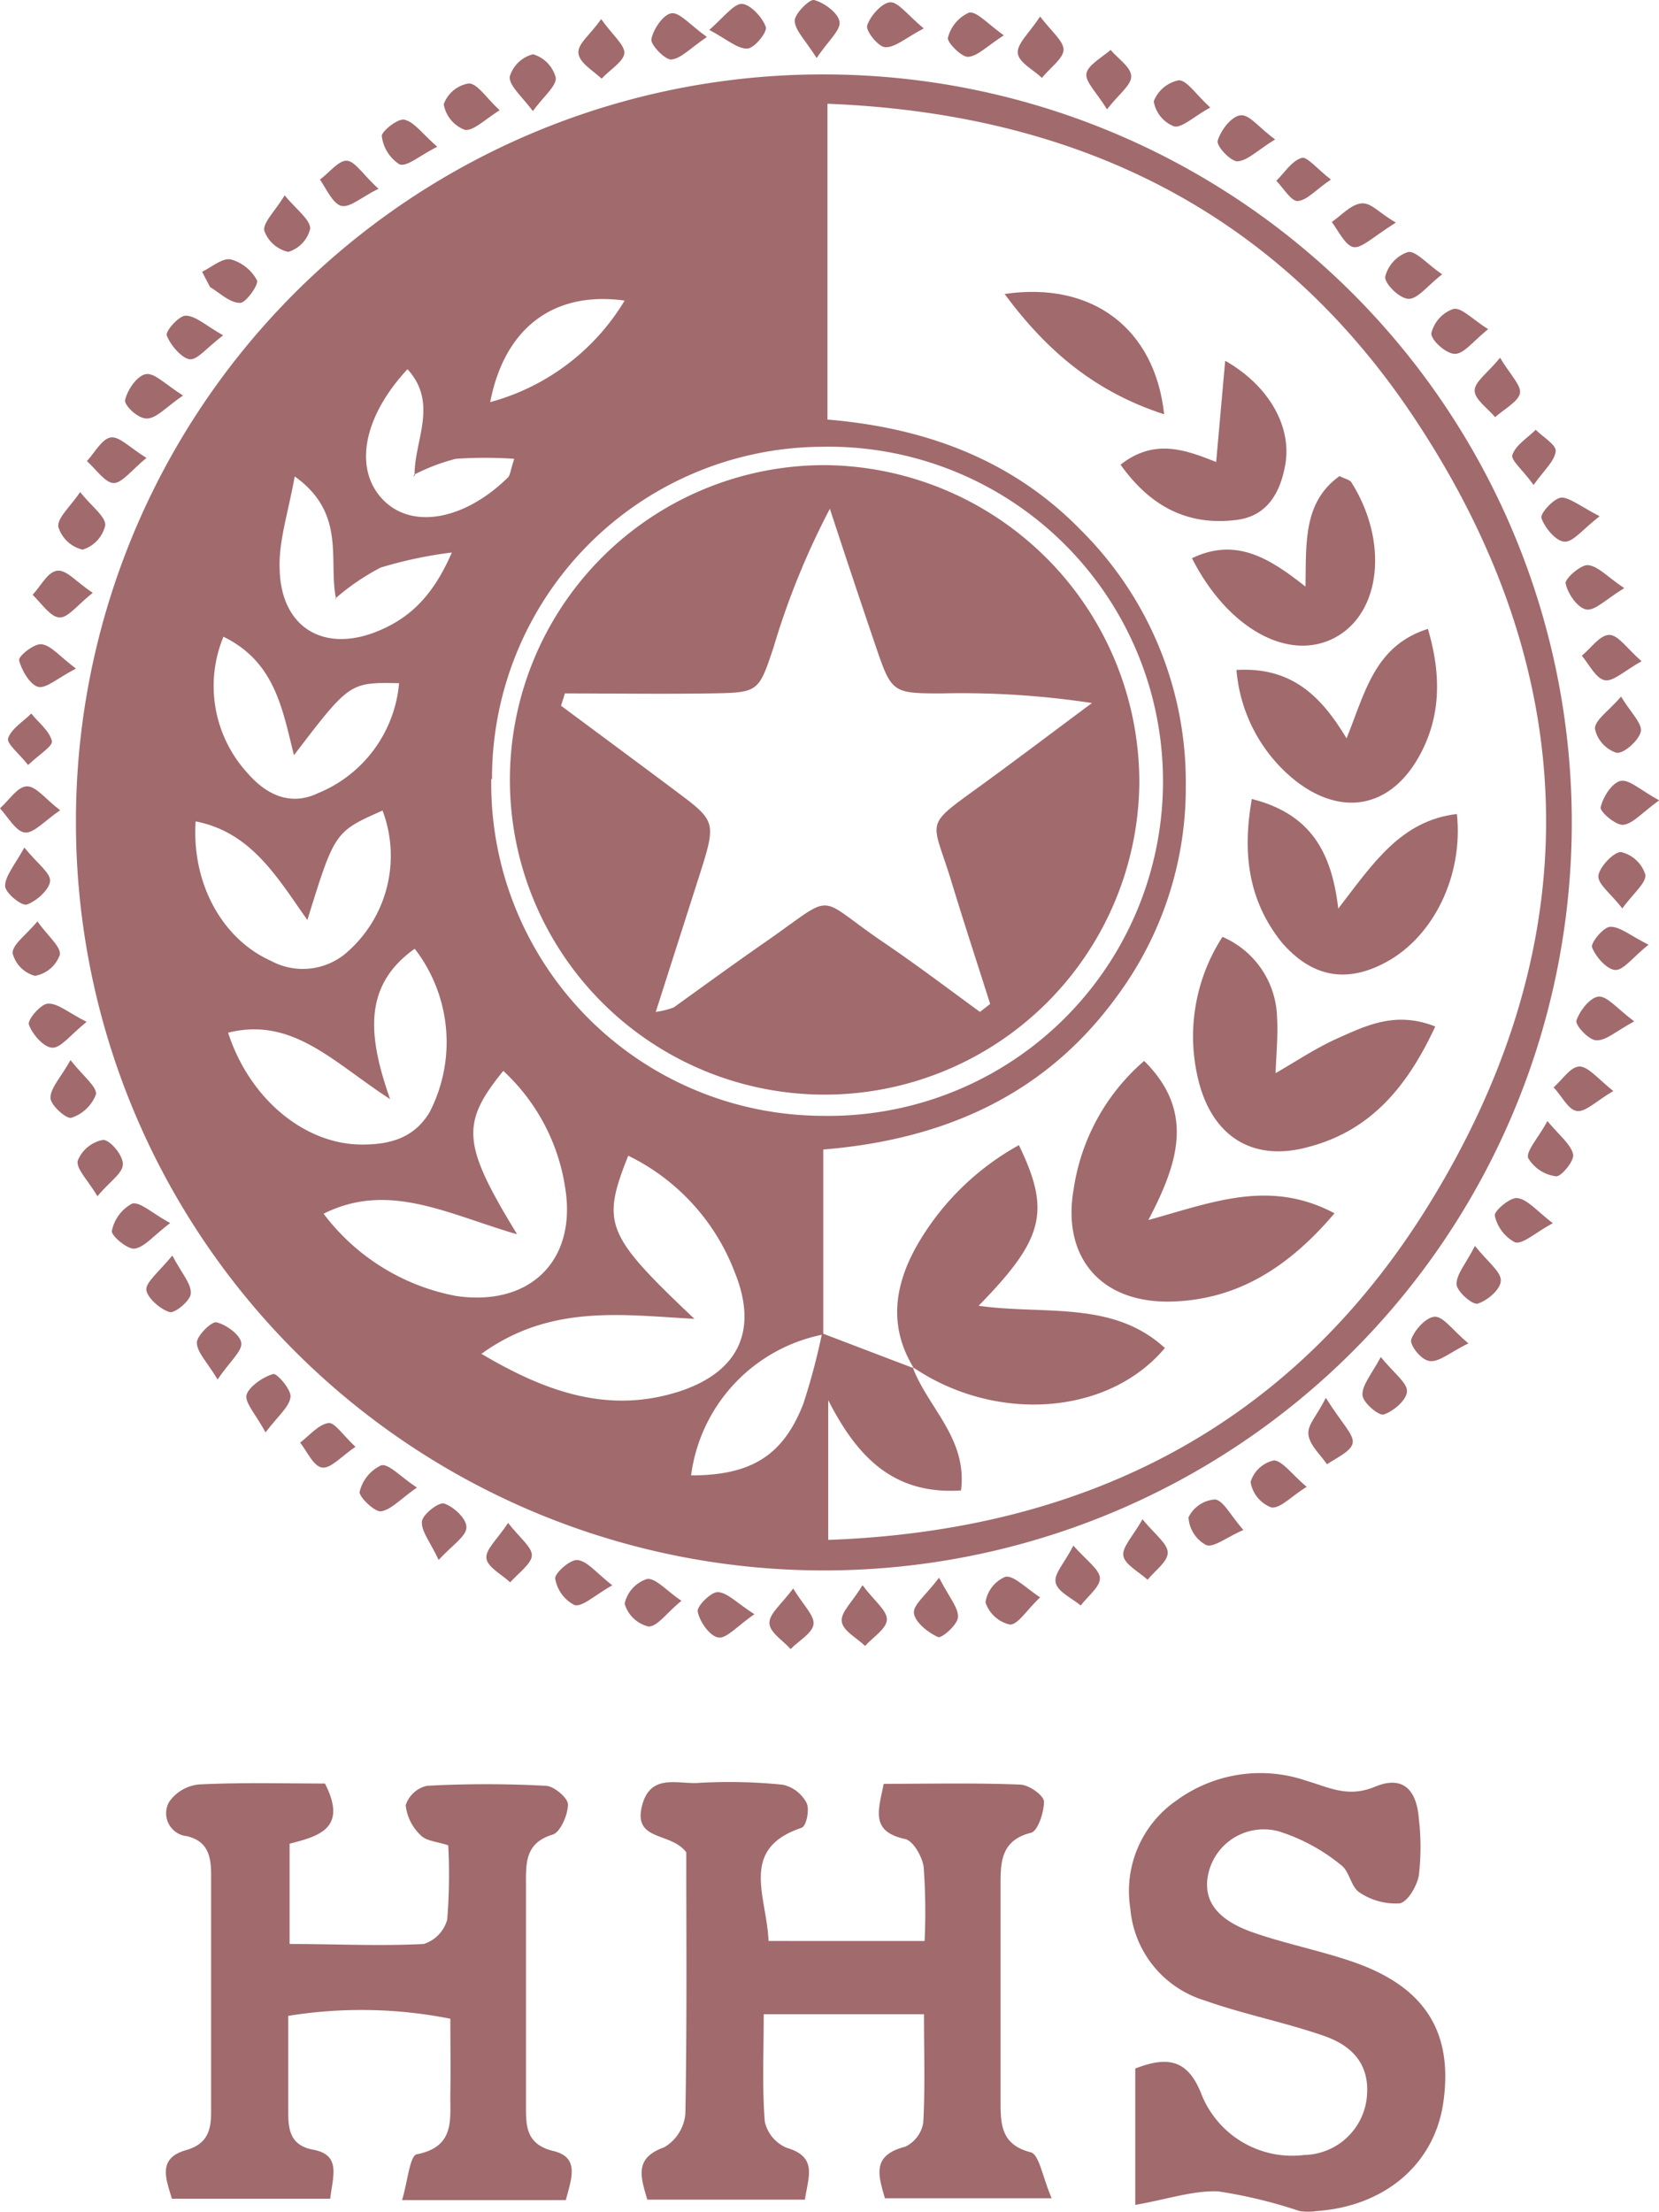<svg xmlns="http://www.w3.org/2000/svg" id="Layer_1" data-name="Layer 1" viewBox="0 0 110.33 147.1"><defs><style>.cls-1{fill:#a16a6c;}</style></defs><path class="cls-1" d="M39,135.5v6.42c0,1.2.16,2.2,1.66,2.48,1.88.35,1.3,1.77,1.13,3.26H31.26c-.37-1.29-1-2.68.94-3.23,1.43-.41,1.67-1.33,1.67-2.53,0-5.26,0-10.51,0-15.77,0-1.21-.19-2.24-1.61-2.58a1.53,1.53,0,0,1-1.18-2.28,2.74,2.74,0,0,1,2-1.16c2.85-.14,5.71-.06,8.36-.06,1.54,3-.44,3.51-2.35,4v6.67c3,0,6,.15,8.92,0a2.35,2.35,0,0,0,1.56-1.62,36.68,36.68,0,0,0,.07-4.94c-.72-.25-1.47-.28-1.83-.67a3.2,3.2,0,0,1-1-2,1.94,1.94,0,0,1,1.42-1.29c2.62-.14,5.26-.14,7.88,0,.55,0,1.5.82,1.49,1.24,0,.7-.51,1.84-1,2-1.8.54-1.8,1.82-1.79,3.24,0,4.88,0,9.77,0,14.65,0,1.38-.08,2.7,1.83,3.16,1.76.42,1.19,1.84.82,3.26H46.57c.38-1.28.52-3,1-3.05,2.56-.51,2.18-2.36,2.21-4.07s0-3.2,0-4.94A30.41,30.41,0,0,0,39,135.5Z" transform="translate(-19.83 -1.45)"></path><path class="cls-1" d="M81.28,135.39H70.62c0,2.48-.11,4.81.07,7.13a2.46,2.46,0,0,0,1.45,1.75c2.09.61,1.44,1.93,1.22,3.45H62.88c-.48-1.59-.84-2.78,1.12-3.48A2.87,2.87,0,0,0,65.41,142c.11-5.88.06-11.76.06-17.37-1-1.38-3.56-.71-2.94-3.11.55-2.16,2.38-1.42,3.73-1.51a35.27,35.27,0,0,1,5.63.12,2.36,2.36,0,0,1,1.58,1.21c.21.41,0,1.56-.35,1.66-4.16,1.4-2.29,4.55-2.18,7.52H81.32a41.57,41.57,0,0,0-.06-4.89c-.08-.69-.69-1.77-1.24-1.89-2.33-.51-1.77-1.91-1.42-3.67,3.09,0,6.08-.07,9.05.05.59,0,1.58.7,1.61,1.13,0,.7-.41,2-.89,2.08-2,.51-2,2-2,3.5,0,4.76,0,9.52,0,14.29,0,1.53,0,2.94,2,3.45.57.13.8,1.68,1.4,3.06H78.68c-.43-1.51-.91-2.85,1.35-3.43a2.16,2.16,0,0,0,1.2-1.59C81.36,140.31,81.28,138,81.28,135.39Z" transform="translate(-19.83 -1.45)"></path><path class="cls-1" d="M95.33,148.07V139c2.15-.83,3.45-.59,4.35,1.58a6.49,6.49,0,0,0,6.89,4.17,4.27,4.27,0,0,0,4.14-3.67c.26-2-.59-3.48-2.86-4.26-2.6-.9-5.33-1.43-7.92-2.35A7,7,0,0,1,95,128.35a7.32,7.32,0,0,1,3.11-7.2,9.44,9.44,0,0,1,8.61-1.28c1.53.45,2.76,1.14,4.56.39s2.76.14,2.91,2.15a16.11,16.11,0,0,1,0,3.74c-.12.71-.75,1.78-1.28,1.87a4.3,4.3,0,0,1-2.67-.73c-.57-.36-.67-1.44-1.24-1.83a12.34,12.34,0,0,0-4.13-2.23,3.78,3.78,0,0,0-4.67,2.76c-.42,1.8.52,3.14,3.07,4,2.12.73,4.35,1.17,6.48,1.9,4.84,1.65,6.75,4.68,6.06,9.41-.6,4.06-3.87,6.86-8.42,7.18a3.9,3.9,0,0,1-1.13,0,32.13,32.13,0,0,0-5.42-1.31C99.14,147.11,97.45,147.7,95.33,148.07Z" transform="translate(-19.83 -1.45)"></path><path class="cls-1" d="M74.77,6.4A49.74,49.74,0,1,1,24.88,56.06,49.65,49.65,0,0,1,74.77,6.4ZM47.4,33l0,0c0-2.3,1.59-4.74-.47-7-3,3.23-3.57,6.69-1.62,8.69S50.76,36,53.6,33.21c.16-.15.17-.45.43-1.25a28,28,0,0,0-3.89,0A13,13,0,0,0,47.4,33Zm-5.27,8.26.06.06c-.56-2.57.72-5.7-2.76-8.19-.44,2.45-1.09,4.35-1,6.22.11,3.83,2.92,5.51,6.45,4.1,2.14-.86,3.72-2.3,5-5.26a28.1,28.1,0,0,0-4.73,1A15.22,15.22,0,0,0,42.13,41.25ZM74.5,90.11l6.11,2.33-.09-.09c1,2.7,3.66,4.74,3.22,8.21-4.64.31-7-2.43-8.83-6v9.29c17.32-.63,30.86-7.73,39.81-22.08,10.8-17.34,10.58-35.25-.72-52.35C104.92,15.64,91.61,9,74.86,8.35v21c6.57.55,12.35,2.7,16.91,7.41a23.61,23.61,0,0,1,6.92,16.93,23.32,23.32,0,0,1-4.57,14c-4.71,6.49-11.37,9.53-19.54,10.2V90.19a11,11,0,0,0-8.79,9.37c4,0,6.12-1.32,7.46-4.75A43.29,43.29,0,0,0,74.5,90.11Zm-22-36.85a22.1,22.1,0,0,0,22,22.39,22.25,22.25,0,1,0-.09-44.49A22.05,22.05,0,0,0,52.55,53.26Zm-.68,38.2c4.43,2.63,8.56,4,13.18,2.52,4-1.31,5.24-4.1,3.7-7.91a14.27,14.27,0,0,0-7.09-7.77c-1.8,4.53-1.5,5.26,4.4,10.85C61.21,88.89,56.46,88.16,51.87,91.46Zm2.34-7.95c-4.59-1.34-8.5-3.51-12.81-1.35a14.35,14.35,0,0,0,8.82,5.47c4.93.72,8.05-2.38,7.24-7.24a13.27,13.27,0,0,0-4.11-7.73C50.47,76.15,50.55,77.52,54.21,83.51Zm-8.43-9C42,72.09,39.29,69.05,35,70.12c1.42,4.39,5.08,7.44,8.91,7.44,1.82,0,3.46-.41,4.5-2.17a10.15,10.15,0,0,0-1-10.85C43.94,67,44.31,70.38,45.78,74.56ZM32.84,56.07c-.27,4.13,1.77,7.82,5,9.27a4.46,4.46,0,0,0,4.92-.44,8.52,8.52,0,0,0,2.51-9.55c-3.18,1.41-3.18,1.41-5,7.28C38.25,59.76,36.53,56.79,32.84,56.07Zm6.54-4.4c-.77-3.05-1.25-6.2-4.69-7.88a8.57,8.57,0,0,0,1.63,9.1c1.17,1.34,2.76,2.21,4.67,1.3a8.72,8.72,0,0,0,5.38-7.31C43.08,46.82,43.08,46.82,39.38,51.67Zm22-30.23c-4.73-.66-8,1.82-8.95,6.75A15,15,0,0,0,61.37,21.44Z" transform="translate(-19.83 -1.45)"></path><path class="cls-1" d="M25.16,34.17c.8,1,1.69,1.62,1.67,2.21A2.2,2.2,0,0,1,25.32,38a2.23,2.23,0,0,1-1.61-1.51C23.63,35.89,24.47,35.19,25.16,34.17Z" transform="translate(-19.83 -1.45)"></path><path class="cls-1" d="M53.06,8.78c-1,.63-1.79,1.42-2.33,1.3a2.22,2.22,0,0,1-1.39-1.7A2.14,2.14,0,0,1,51,7C51.58,7,52.14,7.93,53.06,8.78Z" transform="translate(-19.83 -1.45)"></path><path class="cls-1" d="M95.81,102.48c.82,1,1.68,1.62,1.68,2.22s-.86,1.2-1.34,1.8c-.57-.52-1.5-1-1.61-1.58S95.18,103.6,95.81,102.48Z" transform="translate(-19.83 -1.45)"></path><path class="cls-1" d="M26,40.87c-1,.78-1.64,1.68-2.23,1.64S22.58,41.57,22,41c.54-.57,1-1.53,1.64-1.6S24.94,40.19,26,40.87Z" transform="translate(-19.83 -1.45)"></path><path class="cls-1" d="M119.59,25.24c.66,1.11,1.44,1.85,1.32,2.38s-1.06,1.05-1.65,1.57c-.49-.59-1.35-1.17-1.36-1.76S118.76,26.26,119.59,25.24Z" transform="translate(-19.83 -1.45)"></path><path class="cls-1" d="M22.32,62.72c.71,1,1.57,1.68,1.49,2.22a2.15,2.15,0,0,1-1.65,1.4,2.09,2.09,0,0,1-1.49-1.5C20.65,64.26,21.53,63.66,22.32,62.72Z" transform="translate(-19.83 -1.45)"></path><path class="cls-1" d="M89,107.67c-.91.87-1.48,1.82-2,1.81A2.22,2.22,0,0,1,85.37,108a2.19,2.19,0,0,1,1.33-1.7C87.24,106.21,88,107,89,107.67Z" transform="translate(-19.83 -1.45)"></path><path class="cls-1" d="M23.83,55.33c-1.06.72-1.76,1.55-2.35,1.48s-1.1-1-1.65-1.61c.59-.52,1.15-1.43,1.77-1.46S22.83,54.57,23.83,55.33Z" transform="translate(-19.83 -1.45)"></path><path class="cls-1" d="M127.72,61.86c-.77-1-1.65-1.63-1.59-2.18s1-1.58,1.51-1.57a2.24,2.24,0,0,1,1.61,1.49C129.34,60.14,128.47,60.83,127.72,61.86Z" transform="translate(-19.83 -1.45)"></path><path class="cls-1" d="M31.15,82.78c-1.14.86-1.72,1.62-2.38,1.7-.47.06-1.57-.88-1.5-1.18a2.65,2.65,0,0,1,1.34-1.81C29.13,81.34,29.92,82.11,31.15,82.78Z" transform="translate(-19.83 -1.45)"></path><path class="cls-1" d="M89,2.55c.77,1,1.61,1.68,1.56,2.25S89.62,6,89.12,6.63c-.56-.54-1.51-1-1.6-1.62S88.24,3.7,89,2.55Z" transform="translate(-19.83 -1.45)"></path><path class="cls-1" d="M38.76,14.44c.83,1,1.69,1.6,1.7,2.21A2.13,2.13,0,0,1,39,18.2a2.2,2.2,0,0,1-1.6-1.43C37.34,16.22,38.11,15.51,38.76,14.44Z" transform="translate(-19.83 -1.45)"></path><path class="cls-1" d="M102.52,103.19c-1.16.51-2,1.2-2.48,1a2.24,2.24,0,0,1-1.17-1.84,2.12,2.12,0,0,1,1.77-1.19C101.2,101.24,101.65,102.2,102.52,103.19Z" transform="translate(-19.83 -1.45)"></path><path class="cls-1" d="M29.57,31.9c-1,.82-1.65,1.71-2.21,1.67s-1.17-.94-1.75-1.46c.52-.56,1-1.48,1.58-1.57S28.46,31.22,29.57,31.9Z" transform="translate(-19.83 -1.45)"></path><path class="cls-1" d="M77.19,106.86c.79,1.06,1.65,1.69,1.62,2.3s-.93,1.16-1.45,1.74c-.55-.54-1.48-1-1.55-1.63S76.51,108,77.19,106.86Z" transform="translate(-19.83 -1.45)"></path><path class="cls-1" d="M45,14c-1.13.56-1.91,1.28-2.47,1.14s-1-1.13-1.42-1.75c.61-.45,1.26-1.31,1.81-1.25S44,13.1,45,14Z" transform="translate(-19.83 -1.45)"></path><path class="cls-1" d="M65.15,107.9c-1,.81-1.59,1.71-2.19,1.71a2.19,2.19,0,0,1-1.59-1.52,2.23,2.23,0,0,1,1.48-1.64C63.42,106.36,64.13,107.21,65.15,107.9Z" transform="translate(-19.83 -1.45)"></path><path class="cls-1" d="M129,45.42c-1.15.64-1.89,1.38-2.46,1.26s-1-1-1.51-1.63c.6-.49,1.19-1.36,1.8-1.38S128,44.55,129,45.42Z" transform="translate(-19.83 -1.45)"></path><path class="cls-1" d="M93.45,8.72C92.77,7.61,92,6.9,92.08,6.35s1-1.06,1.61-1.58c.49.58,1.35,1.14,1.37,1.74S94.24,7.7,93.45,8.72Z" transform="translate(-19.83 -1.45)"></path><path class="cls-1" d="M127.64,47.77c.64,1.07,1.42,1.79,1.31,2.33s-1.08,1.46-1.61,1.41a2.15,2.15,0,0,1-1.44-1.6C125.89,49.34,126.79,48.75,127.64,47.77Z" transform="translate(-19.83 -1.45)"></path><path class="cls-1" d="M21.45,57.81c.86,1.07,1.76,1.69,1.71,2.24s-.9,1.33-1.55,1.55c-.35.11-1.42-.77-1.44-1.22C20.16,59.72,20.79,59,21.45,57.81Z" transform="translate(-19.83 -1.45)"></path><path class="cls-1" d="M130.17,54.67c-1.14.82-1.73,1.55-2.39,1.63-.48.05-1.56-.87-1.5-1.16.15-.69.75-1.63,1.32-1.76S128.93,54,130.17,54.67Z" transform="translate(-19.83 -1.45)"></path><path class="cls-1" d="M72.58,107.08c.67,1.11,1.43,1.8,1.35,2.39s-1,1.1-1.52,1.64C71.9,110.53,71,110,71,109.37S71.79,108.14,72.58,107.08Z" transform="translate(-19.83 -1.45)"></path><path class="cls-1" d="M25.59,69.4c-1.09.88-1.72,1.75-2.29,1.72s-1.32-.89-1.55-1.54c-.11-.31.79-1.37,1.26-1.39C23.67,68.15,24.36,68.78,25.59,69.4Z" transform="translate(-19.83 -1.45)"></path><path class="cls-1" d="M66.84,3.91c-1.1.74-1.71,1.44-2.38,1.5-.43,0-1.38-1-1.31-1.35.12-.67.8-1.66,1.34-1.73S65.74,3.12,66.84,3.91Z" transform="translate(-19.83 -1.45)"></path><path class="cls-1" d="M82.28,106.36c.66,1.28,1.29,2,1.26,2.61,0,.5-1.08,1.44-1.32,1.34-.67-.28-1.53-1-1.61-1.57S81.41,107.53,82.28,106.36Z" transform="translate(-19.83 -1.45)"></path><path class="cls-1" d="M115.74,19.69c-1,.78-1.62,1.64-2.23,1.63s-1.59-1-1.56-1.46a2.32,2.32,0,0,1,1.52-1.65C114,18.12,114.72,19,115.74,19.69Z" transform="translate(-19.83 -1.45)"></path><path class="cls-1" d="M91.21,104.23c.89,1,1.76,1.6,1.77,2.17s-.82,1.21-1.28,1.81c-.59-.49-1.51-.9-1.66-1.5S90.61,105.42,91.21,104.23Z" transform="translate(-19.83 -1.45)"></path><path class="cls-1" d="M127.85,40.56c-1.21.73-1.95,1.52-2.52,1.42s-1.22-1-1.38-1.73c-.07-.3,1-1.25,1.47-1.22C126.08,39.07,126.7,39.79,127.85,40.56Z" transform="translate(-19.83 -1.45)"></path><path class="cls-1" d="M118.8,23.34c-1,.8-1.61,1.64-2.21,1.64s-1.6-.92-1.57-1.37A2.28,2.28,0,0,1,116.47,22C117,21.86,117.72,22.66,118.8,23.34Z" transform="translate(-19.83 -1.45)"></path><path class="cls-1" d="M128.51,69.37c-1.19.64-1.86,1.28-2.51,1.26-.49,0-1.43-1-1.33-1.32.22-.66.93-1.56,1.49-1.59S127.39,68.53,128.51,69.37Z" transform="translate(-19.83 -1.45)"></path><path class="cls-1" d="M53.62,102.72c.78,1,1.63,1.64,1.58,2.19s-.93,1.18-1.44,1.76c-.56-.52-1.5-1-1.58-1.59S52.9,103.82,53.62,102.72Z" transform="translate(-19.83 -1.45)"></path><path class="cls-1" d="M106.73,100.32c-1.06.66-1.77,1.46-2.35,1.37A2.17,2.17,0,0,1,103,100a2.09,2.09,0,0,1,1.56-1.44C105.15,98.62,105.74,99.49,106.73,100.32Z" transform="translate(-19.83 -1.45)"></path><path class="cls-1" d="M127.12,74c-1.13.66-1.84,1.41-2.42,1.33s-1-1-1.55-1.57c.57-.5,1.13-1.38,1.71-1.39S126.07,73.16,127.12,74Z" transform="translate(-19.83 -1.45)"></path><path class="cls-1" d="M111.66,91.69c.88,1.09,1.76,1.7,1.74,2.28s-.9,1.33-1.55,1.54c-.33.1-1.38-.79-1.41-1.28C110.4,93.58,111,92.89,111.66,91.69Z" transform="translate(-19.83 -1.45)"></path><path class="cls-1" d="M34.3,93.18c-.69-1.15-1.36-1.79-1.38-2.44,0-.48,1-1.44,1.3-1.36.66.15,1.61.85,1.66,1.39S35.1,92,34.3,93.18Z" transform="translate(-19.83 -1.45)"></path><path class="cls-1" d="M26.31,81c-.65-1.1-1.43-1.83-1.31-2.37a2.27,2.27,0,0,1,1.69-1.38c.45,0,1.32,1,1.31,1.62S27.13,80,26.31,81Z" transform="translate(-19.83 -1.45)"></path><path class="cls-1" d="M31.29,84.94c.62,1.18,1.26,1.86,1.23,2.51,0,.47-1.06,1.35-1.41,1.25-.65-.19-1.53-1-1.55-1.5S30.42,86,31.29,84.94Z" transform="translate(-19.83 -1.45)"></path><path class="cls-1" d="M55.27,8.84c-.75-1-1.59-1.7-1.54-2.29a2.16,2.16,0,0,1,1.55-1.49,2.21,2.21,0,0,1,1.51,1.55C56.84,7.18,56,7.83,55.27,8.84Z" transform="translate(-19.83 -1.45)"></path><path class="cls-1" d="M100.32,8.6c-1.15.63-1.89,1.38-2.42,1.25a2.16,2.16,0,0,1-1.34-1.66,2.24,2.24,0,0,1,1.66-1.4C98.76,6.78,99.33,7.7,100.32,8.6Z" transform="translate(-19.83 -1.45)"></path><path class="cls-1" d="M59.81,2.72C60.57,3.79,61.4,4.45,61.35,5s-1,1.12-1.51,1.68C59.29,6.16,58.37,5.64,58.3,5S59.07,3.78,59.81,2.72Z" transform="translate(-19.83 -1.45)"></path><path class="cls-1" d="M121.82,33.7c-.71-1-1.53-1.64-1.41-2,.22-.66,1-1.12,1.55-1.67.48.48,1.38,1,1.33,1.43C123.21,32.13,122.5,32.73,121.82,33.7Z" transform="translate(-19.83 -1.45)"></path><path class="cls-1" d="M123.1,82.79c-1.22.66-2,1.42-2.52,1.27a2.64,2.64,0,0,1-1.34-1.78c-.06-.28,1-1.22,1.5-1.16C121.4,81.2,122,81.94,123.1,82.79Z" transform="translate(-19.83 -1.45)"></path><path class="cls-1" d="M117.92,84.3c.87,1.09,1.74,1.71,1.72,2.31s-.89,1.32-1.54,1.53c-.33.1-1.38-.8-1.4-1.28C116.67,86.2,117.3,85.51,117.92,84.3Z" transform="translate(-19.83 -1.45)"></path><path class="cls-1" d="M122.74,76c.84,1,1.58,1.57,1.71,2.23.08.42-.81,1.49-1.14,1.44a2.52,2.52,0,0,1-1.85-1.21C121.31,78,122.09,77.18,122.74,76Z" transform="translate(-19.83 -1.45)"></path><path class="cls-1" d="M117.48,90.78c-1.21.6-1.91,1.23-2.54,1.18s-1.37-1.11-1.26-1.43c.22-.65,1-1.5,1.57-1.52S116.42,89.89,117.48,90.78Z" transform="translate(-19.83 -1.45)"></path><path class="cls-1" d="M32,27.75c-1.13.78-1.74,1.5-2.38,1.53s-1.55-.91-1.47-1.23c.15-.67.79-1.61,1.37-1.72S30.81,27,32,27.75Z" transform="translate(-19.83 -1.45)"></path><path class="cls-1" d="M86.59,3.8c-1.14.73-1.76,1.4-2.39,1.43-.46,0-1.41-1-1.33-1.27a2.52,2.52,0,0,1,1.4-1.67C84.78,2.19,85.47,3,86.59,3.8Z" transform="translate(-19.83 -1.45)"></path><path class="cls-1" d="M37.49,96.7c-.65-1.2-1.41-2-1.26-2.51S37.32,93,38,92.82c.25-.07,1.21,1.05,1.15,1.52C39.08,95,38.33,95.59,37.49,96.7Z" transform="translate(-19.83 -1.45)"></path><path class="cls-1" d="M24.52,71.94c.87,1.11,1.77,1.78,1.69,2.29a2.61,2.61,0,0,1-1.64,1.55c-.31.1-1.37-.83-1.38-1.31C23.17,73.82,23.84,73.15,24.52,71.94Z" transform="translate(-19.83 -1.45)"></path><path class="cls-1" d="M43.47,97.66c-.94.63-1.63,1.45-2.21,1.38s-1-1.07-1.47-1.66c.62-.47,1.2-1.19,1.87-1.3C42.07,96,42.64,96.89,43.47,97.66Z" transform="translate(-19.83 -1.45)"></path><path class="cls-1" d="M108,94.4c1.08,1.72,1.88,2.44,1.79,3s-1.1,1-1.71,1.42c-.44-.64-1.13-1.25-1.23-1.94S107.39,95.65,108,94.4Z" transform="translate(-19.83 -1.45)"></path><path class="cls-1" d="M47.56,100.37c-1.14.79-1.75,1.51-2.43,1.58-.44,0-1.46-1-1.38-1.31a2.62,2.62,0,0,1,1.43-1.75C45.69,98.77,46.42,99.62,47.56,100.37Z" transform="translate(-19.83 -1.45)"></path><path class="cls-1" d="M49,105.18c-.56-1.2-1.17-1.91-1.11-2.56.05-.48,1.14-1.31,1.48-1.19.64.22,1.49,1,1.48,1.59S49.94,104.17,49,105.18Z" transform="translate(-19.83 -1.45)"></path><path class="cls-1" d="M126.21,35.78c-1.12.86-1.76,1.73-2.34,1.69s-1.3-.92-1.53-1.57c-.1-.3.83-1.33,1.33-1.36S125,35.15,126.21,35.78Z" transform="translate(-19.83 -1.45)"></path><path class="cls-1" d="M48.91,11.21c-1.2.6-2,1.34-2.51,1.17a2.6,2.6,0,0,1-1.18-1.89c0-.31,1.07-1.18,1.5-1.08C47.37,9.55,47.89,10.32,48.91,11.21Z" transform="translate(-19.83 -1.45)"></path><path class="cls-1" d="M129.46,64.27c-1.07.86-1.67,1.72-2.22,1.68s-1.29-.87-1.53-1.5c-.11-.3.75-1.35,1.2-1.37C127.57,63.06,128.24,63.66,129.46,64.27Z" transform="translate(-19.83 -1.45)"></path><path class="cls-1" d="M60.55,106.87c-1.22.69-2,1.46-2.52,1.31a2.43,2.43,0,0,1-1.28-1.78c0-.36,1-1.26,1.49-1.21C58.88,105.26,59.45,106,60.55,106.87Z" transform="translate(-19.83 -1.45)"></path><path class="cls-1" d="M70,108.79c-1.15.79-1.85,1.64-2.4,1.55s-1.22-1-1.37-1.72c-.08-.35.89-1.32,1.34-1.3C68.22,107.36,68.84,108.05,70,108.79Z" transform="translate(-19.83 -1.45)"></path><path class="cls-1" d="M24.88,45.91c-1.24.64-2,1.36-2.53,1.21S21.25,46,21.1,45.35c-.06-.26,1-1.12,1.49-1.06C23.23,44.37,23.78,45.08,24.88,45.91Z" transform="translate(-19.83 -1.45)"></path><path class="cls-1" d="M112.66,16.25c-1.58,1-2.3,1.74-2.83,1.63s-1-1.08-1.43-1.67c.64-.44,1.24-1.13,1.92-1.23S111.49,15.58,112.66,16.25Z" transform="translate(-19.83 -1.45)"></path><path class="cls-1" d="M21.7,52.32c-.6-.76-1.45-1.43-1.33-1.78.22-.64,1-1.1,1.54-1.64.49.61,1.21,1.15,1.37,1.83C23.36,51.06,22.41,51.64,21.7,52.32Z" transform="translate(-19.83 -1.45)"></path><path class="cls-1" d="M81.26,3.34c-1.21.64-1.89,1.27-2.55,1.25-.45,0-1.32-1.08-1.21-1.44.2-.65,1-1.52,1.53-1.55S80.2,2.46,81.26,3.34Z" transform="translate(-19.83 -1.45)"></path><path class="cls-1" d="M74.14,5.31c-.74-1.18-1.43-1.82-1.46-2.48,0-.47,1-1.46,1.29-1.38.67.18,1.59.85,1.69,1.43S74.92,4.14,74.14,5.31Z" transform="translate(-19.83 -1.45)"></path><path class="cls-1" d="M67,3.44C68,2.56,68.66,1.66,69.2,1.71s1.34.89,1.56,1.54c.11.34-.77,1.42-1.23,1.43C68.88,4.71,68.19,4.07,67,3.44Z" transform="translate(-19.83 -1.45)"></path><path class="cls-1" d="M104.63,10.72c-1.18.73-1.82,1.41-2.51,1.46-.44,0-1.4-1-1.31-1.37.2-.68.88-1.59,1.49-1.69S103.52,9.92,104.63,10.72Z" transform="translate(-19.83 -1.45)"></path><path class="cls-1" d="M34.67,23.75c-1.08.81-1.73,1.67-2.24,1.59s-1.27-.93-1.51-1.59c-.1-.28.82-1.32,1.26-1.31C32.84,22.45,33.49,23.08,34.67,23.75Z" transform="translate(-19.83 -1.45)"></path><path class="cls-1" d="M33.27,19.52c.64-.3,1.34-.93,1.91-.82a2.83,2.83,0,0,1,1.74,1.39c.13.28-.74,1.51-1.12,1.5-.7,0-1.36-.67-2-1.05Z" transform="translate(-19.83 -1.45)"></path><path class="cls-1" d="M108.34,13.39c-1,.67-1.57,1.38-2.22,1.43-.43,0-.94-.86-1.41-1.35.55-.53,1-1.3,1.68-1.52C106.74,11.83,107.41,12.67,108.34,13.39Z" transform="translate(-19.83 -1.45)"></path><path class="cls-1" d="M80.61,92.44c-1.7-2.75-1.31-5.48.19-8.15a17.67,17.67,0,0,1,6.79-6.69c2.13,4.4,1.67,6.24-2.68,10.68,4.36.62,8.92-.38,12.39,2.81-3.79,4.51-11.3,5-16.78,1.26Z" transform="translate(-19.83 -1.45)"></path><path class="cls-1" d="M96.2,82.58c4.27-1.18,8.06-2.74,12.38-.45-3,3.54-6.44,5.78-10.92,5.87-4.67.09-7.23-3-6.42-7.52A13.93,13.93,0,0,1,95.92,72C99.31,75.35,98.19,78.79,96.2,82.58Z" transform="translate(-19.83 -1.45)"></path><path class="cls-1" d="M104.59,72.85c1.41-.8,2.76-1.72,4.23-2.37,1.89-.84,3.84-1.81,6.46-.77-1.82,3.92-4.23,6.9-8.4,8-3.56,1-6.24-.53-7.26-4.08a12.16,12.16,0,0,1,1.51-9.88,6,6,0,0,1,3.63,5.37c.07,1.24-.06,2.5-.1,3.75l-.22.14Z" transform="translate(-19.83 -1.45)"></path><path class="cls-1" d="M103.08,54.58c3.94,1,5.31,3.55,5.75,7.29,2.31-3,4.16-5.85,7.89-6.29.43,4.08-1.53,8.12-4.69,9.84-2.67,1.46-5,1-7-1.35C102.91,61.38,102.42,58.32,103.08,54.58Z" transform="translate(-19.83 -1.45)"></path><path class="cls-1" d="M102.06,46c3.7-.21,5.65,1.77,7.32,4.55,1.25-3.07,1.86-6.15,5.41-7.28.89,3,.89,5.81-.57,8.45-1.89,3.42-5.09,4.06-8.18,1.69A10.52,10.52,0,0,1,102.06,46Z" transform="translate(-19.83 -1.45)"></path><path class="cls-1" d="M108.91,33.11c.38.19.68.24.79.41,2.47,3.91,2,8.66-1.07,10.32s-7.15-.57-9.53-5.27c2.92-1.41,5.17,0,7.55,1.89C106.7,37.54,106.49,34.85,108.91,33.11Z" transform="translate(-19.83 -1.45)"></path><path class="cls-1" d="M100.71,32.17c.22-2.42.4-4.45.6-6.73,2.94,1.67,4.43,4.4,4,6.89-.32,1.85-1.18,3.42-3.21,3.69-3.24.42-5.75-.86-7.75-3.67C96.63,30.55,98.74,31.4,100.71,32.17Z" transform="translate(-19.83 -1.45)"></path><path class="cls-1" d="M86.64,21c5.82-.86,10,2.29,10.61,8C92.77,27.54,89.55,24.93,86.64,21Z" transform="translate(-19.83 -1.45)"></path><path class="cls-1" d="M95.6,53.49a20.93,20.93,0,1,1-21-21.11A21.09,21.09,0,0,1,95.6,53.49ZM85,68.74l.68-.53c-.86-2.71-1.75-5.42-2.58-8.15-1.29-4.23-1.91-3.56,2-6.4,2.47-1.8,4.9-3.64,7.35-5.46a57.69,57.69,0,0,0-10-.64c-3.32,0-3.33-.05-4.43-3.28q-1.53-4.5-3-9a51.43,51.43,0,0,0-3.75,9.23c-1,3-1,3-4.25,3.05s-6.42,0-9.62,0l-.26.82c2.56,1.9,5.13,3.8,7.68,5.71s2.65,2,1.62,5.27l-3,9.38a5.55,5.55,0,0,0,1.2-.3c2-1.44,4.06-2.94,6.12-4.37,4.82-3.35,3.17-3.1,7.91.1C80.83,65.64,82.92,67.22,85,68.74Z" transform="translate(-19.83 -1.45)"></path><path class="cls-1" d="M42.13,41.25l.06.06Z" transform="translate(-19.83 -1.45)"></path><polygon class="cls-1" points="27.56 31.54 27.48 31.69 27.61 31.59 27.56 31.54"></polygon></svg>